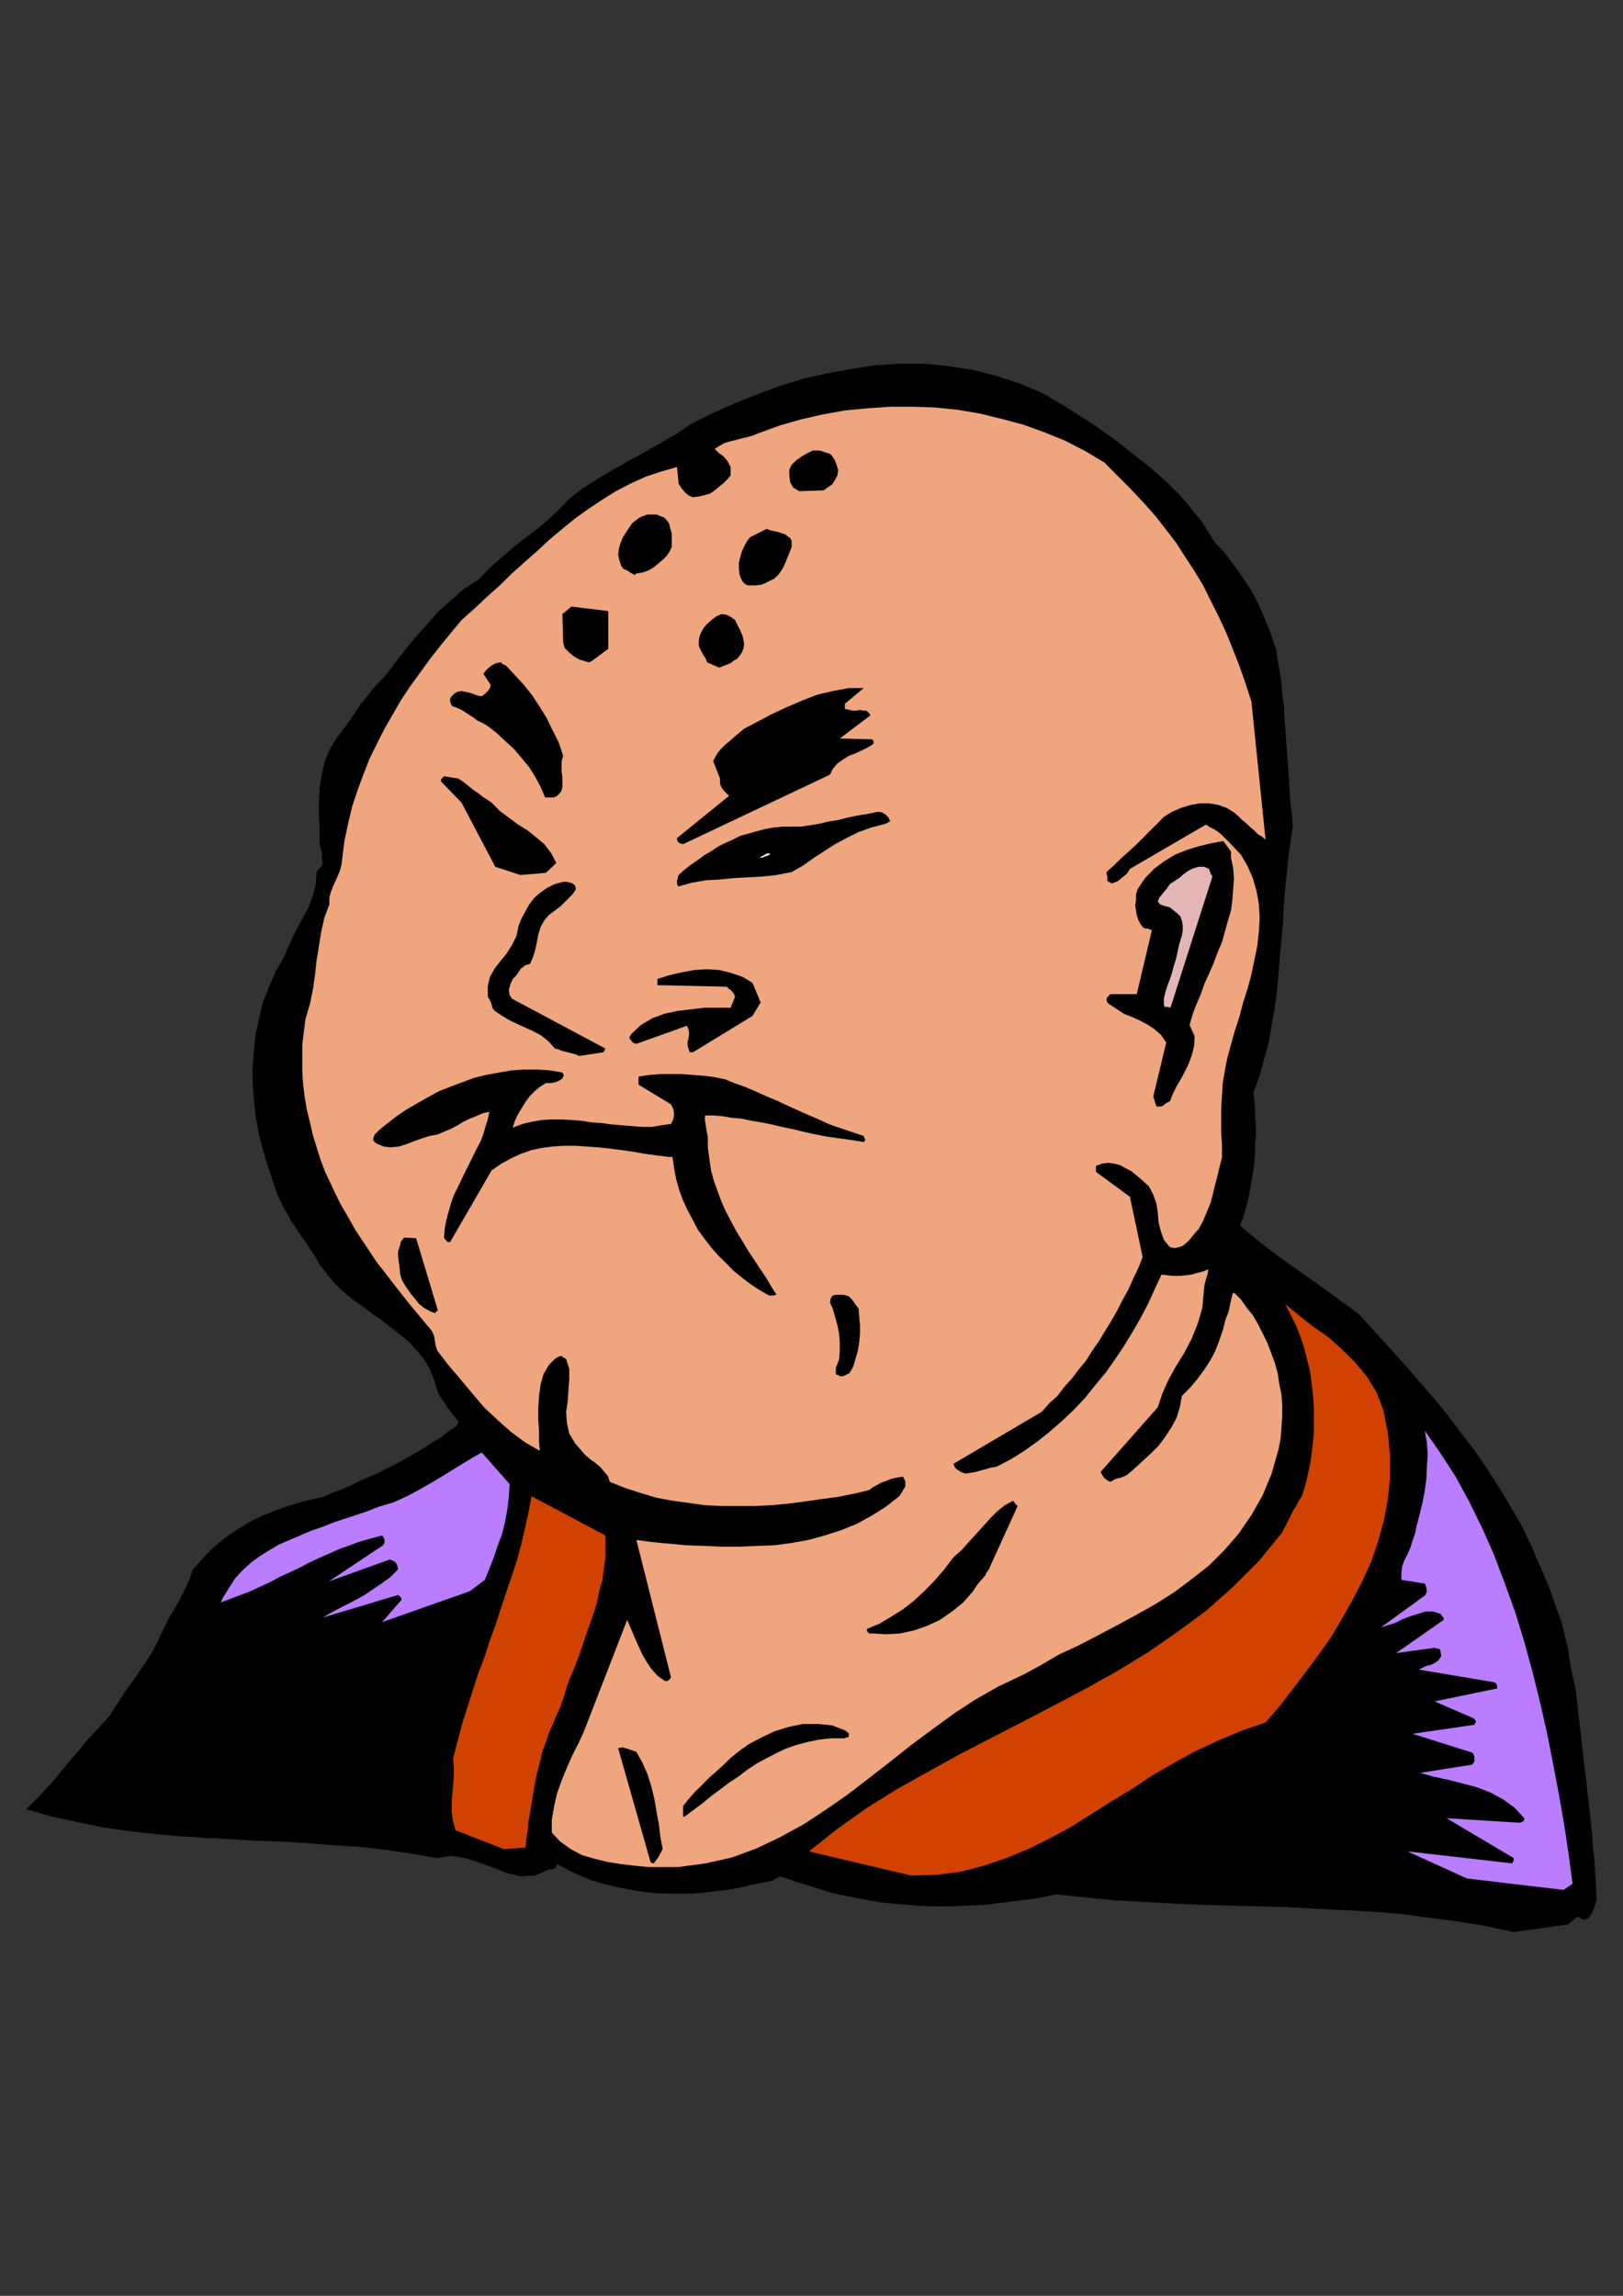 <?xml version="1.0" encoding="utf-8"?>
<!-- Created by UniConvertor 2.0rc4 (https://sk1project.net/) -->
<svg xmlns="http://www.w3.org/2000/svg" height="841.89pt" viewBox="0 0 595.276 841.89" width="595.276pt" version="1.1" xmlns:xlink="http://www.w3.org/1999/xlink" id="113ee440-f612-11ea-adc0-dcc15c148e23">

<rect x="0" y="0" width="595.276" height="841.89" fill="#333333" stroke="none"/>

<g>
	<g>
		<path style="fill:#000000;" d="M 555.182,708.513 L 575.126,705.705 578.438,702.969 578.942,702.969 579.518,703.257 580.094,703.545 580.598,704.049 582.542,703.545 583.91,701.601 584.774,699.369 585.638,696.633 585.35,691.593 585.062,686.625 584.774,681.945 584.198,676.977 583.91,672.009 583.406,667.257 582.83,662.289 582.254,657.609 581.75,652.641 581.174,647.961 580.598,643.209 580.094,638.241 579.518,633.561 578.942,628.881 578.438,623.913 577.862,619.161 576.998,615.561 576.206,611.745 575.63,608.145 575.126,604.545 574.262,601.233 573.47,597.633 572.606,594.321 571.238,590.937 568.43,582.657 565.118,574.953 561.806,567.177 558.206,559.689 554.102,552.561 549.926,545.649 545.534,538.737 540.782,531.825 535.814,525.417 530.846,518.793 525.878,512.745 520.334,506.337 515.078,500.289 509.534,494.169 504.062,488.121 498.518,482.001 492.974,477.897 487.142,473.721 481.886,469.833 476.342,466.017 470.87,462.129 465.614,458.241 460.07,453.849 454.814,449.385 455.894,446.649 456.758,443.841 457.55,440.817 458.126,438.081 458.702,434.985 459.206,431.961 459.782,428.937 460.07,425.625 460.358,422.601 460.358,419.577 460.646,416.265 460.646,413.241 460.358,409.929 460.358,406.905 460.07,403.593 459.782,400.497 462.014,394.449 463.67,388.329 465.326,382.281 466.406,375.873 467.558,369.537 468.35,363.489 468.926,357.081 469.43,350.745 470.006,344.625 470.582,338.289 470.87,332.241 471.374,326.121 471.95,320.361 472.526,314.529 473.318,308.697 474.182,303.153 473.894,299.049 473.318,294.873 473.03,290.769 472.814,286.881 472.526,282.705 472.238,278.817 471.95,274.713 471.662,270.537 471.374,266.649 471.086,262.545 470.87,258.657 470.294,254.481 470.006,250.665 469.43,246.489 468.638,242.313 468.062,238.209 466.118,232.377 463.958,227.121 461.726,221.865 458.99,216.609 455.894,211.929 452.582,207.249 449.27,202.785 445.382,198.681 443.222,195.081 440.702,191.193 437.966,187.881 435.158,184.281 431.846,180.681 428.534,177.369 424.934,174.057 421.334,171.033 417.446,167.937 413.63,164.913 409.742,161.889 405.854,159.081 401.966,156.345 398.15,153.825 394.262,151.377 390.374,148.857 382.382,144.177 373.814,140.577 365.462,137.841 356.606,135.609 347.822,134.241 338.966,133.377 329.822,133.377 320.966,133.953 312.11,135.321 302.966,136.977 294.47,138.921 285.614,141.657 277.334,144.753 269.054,148.065 261.062,151.665 253.286,155.553 250.55,157.425 247.742,159.369 244.718,161.025 241.982,162.681 238.886,164.337 236.15,165.993 233.126,167.649 230.318,169.089 227.582,170.745 224.558,172.401 221.75,174.057 219.014,175.713 216.494,177.369 213.758,179.025 211.238,180.969 208.79,182.913 204.902,187.017 200.726,190.905 196.334,194.505 191.87,197.817 187.478,201.417 183.302,205.017 179.198,208.617 175.598,212.505 170.342,215.817 165.662,219.921 160.91,224.097 156.806,228.777 152.342,233.745 148.454,238.497 144.638,243.465 141.038,248.145 138.806,250.377 136.574,252.825 134.414,255.633 132.182,258.369 130.238,261.393 128.006,264.489 126.062,267.225 123.902,270.033 121.094,274.425 119.15,279.105 118.07,283.857 117.206,288.825 116.99,294.081 116.99,299.337 117.206,304.305 117.206,309.561 117.782,311.505 118.07,313.161 118.07,314.817 118.358,316.473 118.07,317.265 117.782,317.841 116.99,318.633 116.126,319.785 115.838,324.177 114.758,328.353 113.39,332.241 111.446,335.841 109.502,339.441 107.558,343.257 105.902,346.857 104.246,350.745 101.222,356.001 98.702,361.833 96.47,367.305 95.102,373.137 93.734,379.257 93.158,385.017 92.654,391.137 92.654,397.185 93.158,403.305 93.734,409.353 94.814,415.185 96.254,420.945 97.91,426.705 99.854,432.537 101.726,438.081 104.246,443.337 105.614,445.497 106.766,447.729 108.134,449.673 109.502,451.905 110.87,453.849 112.238,455.721 113.678,457.953 115.046,459.897 117.494,464.073 120.302,467.673 123.038,470.985 126.35,474.009 129.662,476.745 133.262,479.265 136.862,482.001 140.174,484.233 143.486,486.969 146.798,489.489 150.182,492.225 152.918,495.321 155.438,498.345 157.598,501.945 159.254,506.049 160.622,510.513 161.486,512.169 162.35,513.537 163.43,514.905 164.222,516.345 165.374,517.713 166.166,518.793 167.318,520.161 168.11,521.313 168.11,521.817 167.822,522.105 167.534,522.681 167.03,523.257 164.222,525.129 161.774,527.073 158.966,528.729 155.942,530.673 153.206,532.329 150.398,533.985 147.374,535.641 144.35,537.297 141.326,538.737 138.23,540.393 134.918,541.761 131.894,543.129 128.582,544.785 125.27,546.153 121.67,547.521 118.358,548.961 114.758,549.753 111.158,550.617 107.558,551.697 104.246,552.777 100.934,553.929 97.622,555.297 94.31,556.665 91.214,558.321 88.478,559.977 85.454,561.921 82.646,563.865 80.198,565.809 77.678,568.041 75.23,570.489 72.998,573.009 70.766,575.457 69.398,579.345 67.742,582.945 66.086,586.257 64.43,589.281 62.486,592.377 60.83,595.689 59.174,599.001 57.518,602.601 55.574,606.201 53.342,609.801 51.182,612.825 48.95,616.137 46.718,619.161 44.486,622.473 42.326,625.785 40.094,629.385 35.918,633.849 32.102,637.953 28.502,642.417 24.902,646.521 21.302,650.985 17.702,655.089 13.814,659.265 9.638,663.441 19.07,666.177 28.214,668.121 37.574,670.065 47.006,671.433 56.438,672.513 65.798,673.377 75.23,673.953 84.59,674.457 94.022,675.033 103.382,675.321 112.814,675.897 122.246,676.689 131.894,677.265 141.326,678.345 150.686,679.713 160.118,681.369 165.374,680.577 170.63,681.369 175.886,683.025 181.142,684.969 186.11,686.913 191.078,688.065 196.334,687.777 201.302,685.545 202.382,685.545 203.246,685.257 203.822,684.681 204.326,683.601 208.502,685.833 212.678,687.777 216.782,689.433 221.246,690.801 225.638,691.881 230.03,692.745 234.494,693.537 239.174,694.113 243.638,694.401 248.318,694.401 252.998,694.401 257.75,694.113 262.142,693.537 266.822,693.033 271.574,692.169 275.966,691.089 277.622,690.801 278.99,690.513 280.358,690.225 281.798,689.937 283.166,689.721 284.246,689.145 285.11,688.569 286.19,688.065 292.526,690.225 298.862,692.169 304.91,694.113 311.318,695.481 317.366,696.633 323.702,697.713 330.11,698.289 336.158,698.793 342.566,699.081 348.902,699.081 354.95,698.793 361.358,698.505 367.982,697.713 374.318,696.849 380.726,696.057 387.35,694.689 397.862,695.769 408.662,696.849 419.102,697.425 429.614,698.001 440.414,698.505 450.926,698.793 461.438,699.081 471.95,699.369 482.462,699.945 492.974,700.449 503.486,701.025 513.998,701.889 524.222,703.257 534.734,704.625 544.958,706.281 555.182,708.513 Z" />
		<path style="fill:#ba7dff;" d="M 573.47,693.033 L 576.782,690.801 575.342,680.001 573.686,668.985 571.742,657.897 569.582,646.521 567.35,635.217 564.83,624.129 562.094,613.113 559.07,602.025 555.758,591.225 551.87,580.497 547.982,570.201 543.59,560.265 538.838,550.617 533.87,541.473 528.326,532.905 522.566,524.625 523.358,529.017 523.646,533.481 523.358,537.873 523.142,542.337 522.566,546.729 521.702,551.121 520.622,555.585 519.542,559.689 518.966,562.497 518.102,564.945 517.31,567.465 516.23,569.985 515.078,572.145 514.286,574.377 513.998,576.897 513.998,579.345 522.566,580.713 522.854,581.289 523.142,582.153 523.358,583.521 522.854,584.889 506.51,596.769 509.03,595.977 511.766,595.113 514.502,593.745 517.31,592.665 520.046,591.801 522.854,590.937 525.59,590.937 528.326,591.801 528.614,592.089 528.902,592.665 529.478,593.169 529.478,594.033 512.054,606.201 526.166,604.257 526.958,604.545 527.534,604.545 528.11,604.833 528.326,605.337 528.614,607.281 527.534,608.937 525.878,610.017 524.51,610.593 523.142,610.881 521.99,611.457 521.414,611.745 520.334,612.249 548.27,616.929 548.558,617.217 548.846,617.505 549.134,618.369 549.134,619.161 526.166,623.913 540.782,630.249 541.07,630.825 541.358,631.329 541.07,631.905 540.782,632.481 518.102,635.793 539.99,642.705 540.278,642.993 540.494,643.497 540.782,644.073 540.782,644.865 540.782,645.441 540.782,646.017 540.494,646.305 539.99,647.097 520.91,650.121 525.878,651.561 531.134,652.641 536.39,654.009 541.646,655.377 546.614,657.321 551.294,659.841 555.47,662.865 559.07,666.753 559.07,667.257 558.782,667.833 558.206,668.121 557.414,668.409 530.558,666.753 555.182,681.369 555.182,681.945 555.182,682.233 554.894,682.809 554.606,683.313 516.23,678.921 538.046,688.857 573.47,693.033 Z" />
		<path style="fill:#d14200;" d="M 334.214,687.777 L 343.646,687.489 352.502,686.337 360.782,684.177 369.062,681.369 377.126,678.057 384.83,674.241 392.606,670.065 400.022,665.385 407.51,660.633 415.286,655.953 422.702,650.985 430.478,646.521 438.47,642.129 446.822,638.241 455.39,634.641 464.174,631.617 469.214,625.785 473.894,619.737 478.574,613.617 483.254,607.281 488.006,600.657 492.11,593.745 495.998,586.833 499.598,579.921 502.91,572.721 505.43,565.233 507.59,557.529 509.03,549.753 509.822,542.049 509.822,533.697 509.03,525.417 507.374,517.137 504.854,510.513 501.254,504.681 496.862,499.425 492.11,494.745 487.142,490.281 481.598,486.465 476.342,482.289 471.374,478.185 473.318,482.001 475.262,485.889 476.918,490.065 478.286,494.169 479.438,498.633 480.518,503.025 481.094,507.489 481.598,511.881 481.886,516.561 481.886,521.313 481.886,525.705 481.382,530.385 480.806,535.137 479.942,539.529 478.862,544.209 477.494,548.673 476.342,550.329 475.55,551.985 474.47,553.641 473.606,555.297 472.814,556.953 471.95,558.609 471.086,560.265 470.294,561.921 461.726,572.433 452.294,581.865 442.358,590.721 431.846,598.425 421.046,605.913 409.742,612.825 398.366,619.161 386.774,625.281 375.182,631.329 363.302,637.449 351.638,643.497 340.046,649.905 328.742,656.241 317.654,663.153 306.854,670.857 296.702,678.921 334.214,687.777 Z" />
		<path style="fill:#efa57d;" d="M 237.806,684.681 L 248.606,684.681 258.83,683.313 268.478,681.153 277.622,677.769 286.19,673.665 294.758,668.985 302.75,663.729 310.742,658.185 318.734,652.065 326.51,646.017 334.214,639.897 341.99,634.137 349.982,628.305 358.046,623.049 366.326,618.369 375.182,614.193 381.806,610.593 388.43,606.705 395.63,603.393 402.542,599.793 409.742,595.977 416.942,592.089 423.854,588.201 430.766,583.809 437.102,579.057 443.438,574.089 448.982,568.545 454.238,562.497 458.99,555.585 463.094,548.385 466.406,540.393 468.926,531.537 469.718,527.361 470.006,523.473 470.294,519.369 470.294,515.193 470.006,511.305 469.214,507.489 468.638,503.601 467.558,499.713 466.118,495.825 464.75,492.225 463.094,488.913 461.438,485.601 459.494,482.289 457.262,479.553 455.102,476.457 452.582,474.009 452.006,474.585 451.79,475.665 451.502,476.745 451.214,478.185 450.926,479.553 450.638,480.921 450.134,482.289 449.558,483.657 448.478,487.833 447.038,492.009 445.67,495.537 443.726,499.137 441.566,502.449 439.046,505.833 436.526,508.857 433.502,511.881 432.71,516.057 431.558,519.873 429.614,523.473 427.454,526.785 424.934,530.169 421.91,533.193 418.598,536.217 415.286,539.241 413.342,540.897 411.398,541.761 409.166,542.337 407.222,543.417 406.142,542.841 405.062,542.049 404.486,541.185 403.622,539.817 424.646,516.057 426.302,511.089 428.534,506.049 431.27,501.081 434.366,496.113 437.102,490.857 439.334,485.313 440.99,479.553 441.566,473.145 441.782,471.201 442.358,469.041 442.934,467.097 443.222,465.441 441.278,466.233 439.046,466.809 437.102,467.385 434.87,467.673 432.71,467.889 430.478,467.889 428.246,467.673 426.014,467.385 423.566,472.641 421.046,478.185 418.31,483.369 415.286,488.625 412.19,493.665 408.878,498.633 405.566,503.313 401.678,507.993 397.862,512.745 393.974,516.849 389.582,521.025 385.118,524.913 380.726,528.441 375.686,532.041 370.718,535.137 365.462,537.873 363.518,538.161 361.646,538.737 359.702,539.241 357.758,539.817 355.814,540.105 354.158,540.393 352.502,539.817 351.134,538.953 350.846,538.737 350.27,538.161 349.982,537.585 349.694,536.793 382.094,517.713 384.83,514.617 387.854,511.881 390.374,508.569 393.11,505.545 395.63,502.233 398.366,498.921 400.598,495.321 403.118,491.721 405.278,488.121 407.51,484.521 409.742,480.633 411.686,476.745 413.846,472.929 415.574,469.041 417.446,465.153 419.102,460.977 414.422,438.873 401.966,429.729 401.966,429.513 401.966,428.937 401.966,428.361 401.966,427.569 404.198,426.705 406.43,426.417 408.662,426.705 410.822,427.281 412.766,428.361 414.998,429.513 416.654,430.881 418.31,432.249 421.334,434.985 422.99,438.081 424.142,441.393 424.646,444.705 424.934,448.305 425.798,451.617 426.878,454.641 429.11,457.377 430.766,457.665 432.422,457.377 433.79,456.873 435.158,455.721 436.31,454.641 437.39,453.273 438.47,451.905 439.622,450.753 441.278,447.729 442.646,444.417 444.014,441.105 444.878,437.793 445.67,434.481 446.534,431.169 447.326,427.857 448.19,424.473 448.19,419.865 447.902,415.473 447.902,410.721 447.902,406.329 448.19,401.649 448.478,397.185 449.27,392.505 450.134,388.041 451.502,383.073 452.87,378.105 454.526,373.137 455.894,367.881 457.55,362.625 458.99,357.369 460.07,352.113 461.15,346.857 461.726,341.601 462.014,336.633 461.726,331.665 460.862,326.697 459.494,322.017 457.55,317.553 455.102,313.377 451.502,309.561 450.134,308.193 448.982,307.041 447.902,305.961 446.822,305.097 445.67,304.305 444.59,303.729 443.438,303.153 442.358,302.361 414.422,318.633 413.342,320.361 411.686,321.729 410.03,323.097 408.086,323.889 407.51,323.889 407.222,323.673 406.718,323.385 406.142,323.097 406.142,322.233 406.142,321.441 405.854,320.577 405.854,319.785 408.662,317.265 411.11,314.817 413.63,312.585 416.366,310.065 418.886,307.617 421.334,305.097 424.142,302.361 426.878,299.553 429.902,297.681 433.214,296.241 436.814,295.161 440.126,294.585 443.438,294.585 446.822,295.161 449.846,296.241 452.582,297.897 454.238,299.337 455.606,300.705 457.262,302.073 458.702,303.441 460.07,304.593 461.438,305.961 462.806,306.753 464.174,307.905 458.99,257.289 456.758,250.377 454.526,244.041 452.006,237.633 449.558,231.585 446.822,225.753 444.014,220.209 441.278,214.665 437.966,209.193 434.654,204.153 431.27,198.897 427.454,193.929 423.566,188.961 419.39,184.281 414.71,179.313 410.03,174.633 405.062,169.593 398.15,165.489 390.662,161.601 383.174,158.577 375.47,155.769 367.406,153.609 359.414,151.665 351.422,150.297 343.07,149.433 334.79,149.145 326.51,149.145 318.23,149.721 309.878,150.513 301.886,151.953 293.678,153.825 285.902,156.057 278.198,158.865 276.254,159.657 274.31,160.233 272.078,160.737 269.918,161.313 267.686,161.889 265.742,162.465 263.798,163.545 262.142,164.625 263.51,165.993 265.454,167.433 266.822,169.089 267.974,171.249 267.974,171.825 267.974,172.689 267.974,173.481 267.974,174.345 266.822,175.713 265.454,177.081 263.798,178.449 262.142,179.817 260.486,180.969 258.542,181.545 256.31,182.049 254.15,182.337 252.71,181.761 251.342,180.681 249.974,179.025 248.894,177.369 248.318,171.249 242.486,172.905 236.726,174.849 231.182,177.369 225.926,180.105 220.958,183.201 215.99,186.513 210.95,190.113 206.27,193.929 201.59,197.817 197.126,201.993 192.446,206.097 187.766,210.273 183.302,214.665 178.622,218.841 173.942,223.233 169.262,227.409 165.374,232.089 161.486,236.841 157.598,241.809 153.998,246.777 150.398,251.745 147.086,256.713 144.062,261.969 141.038,267.225 138.23,272.769 135.494,278.313 133.262,284.073 131.102,289.905 129.158,295.737 127.718,301.785 126.35,308.193 125.558,314.529 125.27,316.977 124.694,319.209 123.902,321.153 123.038,323.097 122.246,324.753 121.382,326.985 120.806,329.145 120.806,331.665 118.934,336.633 117.782,341.889 116.99,346.857 116.126,352.113 115.55,357.369 114.758,362.913 113.678,368.169 112.022,373.713 111.446,378.393 110.87,383.073 110.87,388.041 110.87,392.793 111.158,397.473 111.734,402.153 112.526,406.905 113.678,411.585 114.758,416.265 116.126,420.729 117.494,425.049 119.15,429.513 121.094,433.617 123.038,437.793 124.982,441.681 127.214,445.497 130.526,451.329 134.414,457.161 138.014,462.633 142.118,467.889 146.006,472.929 150.182,478.185 154.286,483.153 158.462,488.121 159.254,490.065 159.542,492.009 159.83,493.665 160.406,495.321 164.222,500.289 168.686,505.545 173.078,510.801 177.542,516.057 182.51,520.737 187.478,525.129 192.734,529.017 197.99,532.041 197.702,528.441 197.702,524.625 197.414,520.449 197.414,516.345 197.702,511.881 198.278,507.705 199.358,503.889 201.302,500.577 202.67,499.137 203.534,498.345 204.326,497.769 205.478,497.265 205.982,497.265 206.558,497.769 207.134,498.057 207.638,498.345 208.79,501.945 208.79,505.833 208.502,509.649 208.214,513.825 207.638,517.713 207.926,521.817 208.79,525.705 210.95,529.305 212.894,531.537 214.55,533.481 216.494,535.137 218.438,536.505 220.094,537.873 221.462,539.529 222.902,541.185 223.694,543.417 229.238,545.649 235.07,547.521 240.83,549.249 246.662,550.329 252.494,551.121 258.542,551.985 264.662,552.273 270.71,552.273 276.83,552.273 282.878,551.985 288.998,551.409 295.046,550.617 301.094,549.753 307.142,548.961 312.974,547.809 318.734,546.441 320.174,545.361 321.83,544.497 323.198,543.705 324.854,543.129 326.222,542.553 327.878,542.049 329.534,541.761 331.19,541.473 332.054,543.129 332.054,545.073 330.902,547.017 329.822,548.673 324.854,552.561 319.598,555.873 314.054,558.897 308.51,561.129 302.462,563.073 296.414,564.729 290.366,565.809 283.958,566.673 277.622,566.889 271.286,567.177 264.662,567.177 258.254,566.889 251.918,566.673 245.582,566.097 239.462,565.521 233.414,564.729 246.086,615.057 245.798,615.561 245.294,616.137 244.718,616.425 243.854,616.425 241.118,614.481 238.886,611.961 237.23,609.513 235.574,606.705 234.206,603.681 232.838,600.657 231.47,597.345 230.03,594.033 214.046,635.217 212.102,639.393 209.87,643.785 207.926,648.177 205.982,652.929 204.326,657.609 203.246,662.289 202.382,667.257 202.382,672.009 205.478,675.321 209.294,678.057 213.47,680.289 218.15,681.657 222.902,682.809 227.87,683.601 232.838,684.177 237.806,684.681 Z" />
		<path style="fill:#000000;" d="M 239.75,683.313 L 240.542,682.233 241.406,681.153 242.198,679.713 243.062,678.057 242.198,673.665 241.694,669.201 240.83,664.521 240.038,659.841 238.886,655.089 237.518,650.697 235.574,646.305 233.414,642.417 231.758,641.841 230.03,641.265 228.374,640.761 226.718,641.049 238.67,683.025 238.886,683.025 239.174,683.025 239.462,683.313 239.75,683.313 Z" />
		<path style="fill:#d14200;" d="M 184.742,678.057 L 192.734,677.553 193.022,674.457 193.598,671.145 193.814,667.833 194.39,664.809 194.966,661.497 195.47,658.185 196.046,654.873 196.622,651.777 197.414,648.465 198.278,645.153 199.07,641.841 200.222,638.817 201.302,635.505 202.67,632.481 204.038,629.097 205.478,626.073 206.846,622.185 207.926,618.369 209.294,614.769 210.95,610.881 212.39,606.993 213.758,603.105 215.126,599.001 216.494,595.113 217.862,591.225 219.014,587.409 219.806,583.233 220.958,579.345 221.462,575.241 222.038,571.065 222.038,567.177 222.038,563.073 194.966,548.673 193.814,554.721 192.446,560.841 191.078,566.673 189.422,572.721 187.478,578.553 185.534,584.313 183.59,590.145 181.646,596.193 179.486,602.025 177.542,608.145 175.31,613.905 173.366,620.025 171.422,626.073 169.478,632.193 167.822,638.529 166.166,644.865 166.454,648.177 166.454,651.561 166.166,654.873 165.878,657.897 165.662,661.209 165.662,664.521 166.166,667.833 167.03,671.145 184.742,678.057 Z" />
		<path style="fill:#000000;" d="M 251.054,666.177 L 254.366,663.729 257.75,661.209 260.774,658.689 264.086,656.241 267.398,653.721 270.71,651.561 274.022,649.041 277.334,646.809 280.934,644.865 284.534,642.993 288.134,641.265 292.022,639.897 296.126,638.817 300.23,637.953 304.622,637.449 309.374,637.449 309.878,637.449 310.166,637.161 310.742,637.161 311.318,636.873 311.318,636.009 311.318,635.505 310.742,635.217 310.166,634.641 305.198,632.697 299.942,632.193 294.47,632.193 289.214,633.273 283.958,634.929 279.278,637.161 274.598,639.609 270.71,642.417 267.974,644.649 265.454,647.097 262.718,649.617 259.91,652.065 257.174,654.873 254.654,657.321 252.494,659.841 250.55,662.289 250.55,666.177 250.55,666.177 250.838,666.177 251.054,666.177 251.054,666.177 Z" />
		<path style="fill:#000000;" d="M 319.886,599.001 L 325.142,599.289 330.11,599.001 335.366,597.849 340.046,596.193 344.726,594.033 349.19,590.937 353.294,587.625 356.894,583.521 357.758,582.153 358.55,581.001 359.414,579.921 360.494,578.769 361.358,577.689 361.862,576.609 362.726,575.457 363.302,574.089 373.238,552.273 372.95,551.985 372.662,551.697 372.158,551.121 371.582,550.329 368.558,551.985 365.75,554.217 363.302,556.665 360.782,559.473 358.046,562.497 355.526,565.233 352.79,568.329 349.694,571.065 346.382,575.457 342.782,579.633 338.966,583.521 335.078,587.121 331.19,590.145 326.798,592.881 322.622,595.401 317.942,597.345 317.942,597.849 318.23,598.425 318.734,599.001 319.886,599.001 Z" />
		<path style="fill:#ba7dff;" d="M 140.174,594.825 L 172.286,583.521 177.83,579.345 179.486,575.241 181.142,571.065 182.51,566.889 184.166,562.497 185.246,558.033 186.11,553.353 186.614,548.961 186.902,544.209 176.678,532.617 172.286,535.137 167.822,537.873 163.43,540.609 158.75,543.417 153.998,546.153 149.318,548.673 144.35,550.905 138.806,552.561 134.63,554.217 130.526,555.585 126.35,556.953 122.246,558.321 118.07,559.977 113.894,561.417 110.078,563.073 106.19,564.729 102.302,566.385 98.702,568.545 95.102,570.777 92.078,573.009 89.054,575.745 86.246,578.769 84.086,582.153 81.854,585.753 81.566,586.257 81.278,587.121 80.99,587.409 80.99,587.625 84.59,586.257 88.19,584.889 91.79,583.521 95.39,581.865 98.99,580.209 102.59,578.265 106.19,576.609 109.79,574.953 113.39,573.009 116.99,571.353 120.806,569.697 124.406,568.041 128.294,566.673 132.182,565.233 136.07,564.153 140.174,563.073 140.75,563.865 141.038,564.729 141.038,565.809 140.462,566.673 120.59,579.921 142.982,571.857 144.35,572.433 145.142,573.009 145.718,574.089 146.006,575.457 143.27,578.265 139.886,580.713 136.574,582.945 133.262,585.177 129.662,587.121 125.846,589.065 122.246,590.937 118.358,593.169 146.006,584.889 146.294,585.177 146.798,585.465 147.086,585.969 147.374,586.545 140.174,594.825 Z" />
		<path style="fill:#000000;" d="M 308.006,504.681 L 309.086,504.681 309.878,504.393 310.742,503.889 311.534,503.601 312.974,501.081 313.766,498.345 314.63,495.321 315.134,492.225 315.422,488.913 315.422,485.889 315.134,482.865 314.918,479.841 313.766,478.401 312.686,476.745 311.318,475.377 309.374,474.801 308.51,474.801 308.006,474.801 307.43,474.801 306.566,474.801 305.486,475.089 304.91,475.665 304.622,476.457 304.406,477.609 305.486,480.057 306.278,482.865 307.142,485.889 307.718,488.913 308.006,492.225 308.006,495.321 307.718,498.633 306.566,501.657 306.566,502.233 306.566,502.737 306.566,503.601 306.854,504.177 307.142,504.177 307.43,504.177 307.718,504.393 308.006,504.681 Z" />
		<path style="fill:#000000;" d="M 160.622,480.633 L 152.63,454.065 148.238,453.849 147.086,455.217 146.582,457.161 146.006,458.817 146.006,460.977 146.294,462.921 146.582,465.153 146.798,467.385 147.374,469.329 148.454,471.201 149.606,472.929 150.974,474.801 152.342,476.457 153.71,478.185 155.438,479.553 157.31,480.633 159.254,481.497 159.542,481.497 160.118,480.921 160.406,480.633 160.622,480.633 Z" />
		<path style="fill:#000000;" d="M 283.454,475.089 L 283.742,475.089 284.246,474.801 284.534,474.801 284.822,474.801 282.878,471.777 280.934,468.465 278.702,465.153 276.542,461.841 274.31,458.529 272.366,455.217 270.134,451.617 268.19,448.017 266.318,444.417 264.662,440.817 263.222,436.929 261.854,433.041 260.774,429.225 260.198,425.049 259.622,420.945 259.622,416.841 259.118,414.609 258.83,412.377 258.542,410.721 258.542,409.065 261.854,409.065 265.166,409.353 268.478,409.929 272.078,410.217 275.678,411.009 279.278,411.585 283.166,412.377 286.766,413.241 290.654,414.033 294.182,414.897 297.998,415.761 301.886,416.553 305.486,417.129 309.374,417.633 313.19,418.209 316.79,418.785 317.078,418.497 317.366,417.921 317.078,417.417 316.79,416.553 313.478,415.473 310.166,414.321 306.854,413.241 303.83,412.161 300.806,410.721 297.566,409.353 294.47,407.985 291.446,406.617 288.422,405.249 285.398,403.809 282.086,402.441 278.99,401.073 275.966,399.705 272.654,398.337 269.342,397.185 266.03,395.817 261.854,394.953 257.75,394.449 253.862,394.161 249.974,393.873 246.086,393.873 242.198,393.873 238.382,394.161 234.494,394.737 234.206,394.953 234.206,395.817 234.206,396.681 234.206,397.761 246.086,404.961 246.95,406.617 247.238,408.561 246.95,410.505 246.086,412.161 242.486,412.665 239.174,413.241 235.574,413.241 231.758,412.953 228.158,412.665 224.558,412.377 220.958,411.873 217.07,411.585 213.47,411.009 209.87,410.721 205.982,410.505 202.382,410.505 198.782,410.721 195.254,411.297 191.654,412.161 188.054,413.529 188.846,411.009 189.998,408.561 191.366,406.329 192.734,404.097 194.39,401.865 196.046,400.209 197.99,398.553 200.222,397.185 201.878,397.185 203.534,396.897 204.902,396.393 206.27,395.529 206.558,394.737 206.846,394.449 206.846,394.449 206.27,393.297 201.59,392.505 196.91,392.217 192.158,392.217 187.766,392.505 183.086,393.297 178.334,394.161 173.942,395.241 169.478,396.897 165.086,398.553 160.91,400.209 156.806,402.441 152.918,404.673 149.03,406.905 145.43,409.353 141.83,412.161 138.806,414.609 138.014,415.473 137.438,415.977 137.15,416.841 136.862,417.417 136.862,417.921 137.15,418.497 137.438,418.785 138.014,419.289 140.75,420.441 143.27,420.729 146.294,420.441 149.03,419.577 151.838,418.497 154.862,417.417 157.598,416.553 160.622,415.977 163.142,414.897 165.662,413.817 167.822,412.665 170.054,411.297 172.286,410.217 174.518,409.353 176.966,408.273 179.486,407.697 178.91,410.505 178.046,413.241 177.254,415.977 176.174,418.785 174.734,421.449 173.366,424.257 171.998,426.993 170.63,429.729 169.262,432.537 167.822,435.561 166.454,438.297 165.374,441.393 164.51,444.417 163.718,447.441 163.142,450.465 162.854,453.849 163.142,454.353 163.718,454.929 164.222,455.505 165.086,455.505 180.278,429.225 183.878,426.705 187.478,424.761 191.078,423.105 194.966,421.737 198.782,420.945 202.67,420.441 206.846,420.153 210.95,420.153 215.126,420.441 219.302,420.729 223.406,421.161 227.87,421.737 231.974,422.313 236.438,423.105 240.83,423.681 245.294,424.257 245.798,424.257 246.374,424.257 246.662,424.257 246.662,424.257 247.238,428.361 248.03,432.537 249.11,436.425 250.55,440.241 252.206,443.841 254.15,447.441 256.022,451.041 258.254,454.065 260.774,457.377 263.51,460.473 266.318,463.209 269.054,466.017 272.078,468.465 275.39,470.985 278.702,473.145 282.086,475.089 282.59,475.089 283.166,475.089 283.454,475.089 283.454,475.089 Z" />
		<path style="fill:#000000;" d="M 425.798,405.753 L 426.59,405.465 427.166,404.961 427.958,404.385 429.11,403.809 430.19,401.073 431.558,398.337 433.214,395.529 434.654,392.793 436.022,389.985 437.102,386.961 437.966,383.649 438.182,380.049 436.31,375.873 437.39,372.057 438.758,368.457 440.414,364.569 441.782,360.681 443.438,357.081 445.094,353.265 446.534,349.377 448.19,345.489 449.27,341.601 450.35,337.713 451.502,333.897 452.006,330.009 452.294,326.121 452.582,322.233 452.294,318.417 451.502,314.529 451.502,313.665 451.502,312.873 451.502,312.585 451.502,312.297 448.694,308.409 444.014,309.273 439.622,310.353 435.158,311.721 431.054,313.377 426.878,315.897 423.278,318.633 419.966,322.017 417.23,326.121 416.654,328.065 416.654,330.297 416.366,331.953 416.654,333.897 416.942,335.553 417.446,337.209 418.31,338.865 419.39,340.233 420.254,340.521 421.046,340.521 421.622,340.809 422.486,341.097 416.942,364.569 407.222,364.569 406.934,364.857 406.718,365.145 406.142,365.649 405.854,366.225 405.854,366.801 406.142,367.593 406.718,368.169 407.222,368.457 409.742,370.113 412.19,371.769 414.998,372.849 418.022,374.217 420.758,375.657 423.278,377.313 425.798,379.473 427.742,382.281 422.99,402.153 424.142,405.753 424.358,405.753 424.934,405.753 425.222,405.753 425.798,405.753 Z" />
		<path style="fill:#000000;" d="M 212.39,387.249 L 221.246,385.881 221.462,385.593 221.75,385.305 221.75,385.017 222.038,384.513 187.766,366.225 186.902,364.857 186.614,362.913 187.19,360.969 188.054,359.025 189.134,357.945 189.998,356.793 190.502,356.001 191.078,355.137 191.87,354.633 192.446,354.057 193.31,353.769 194.39,353.481 195.47,351.033 196.334,348.225 196.91,345.489 197.414,342.753 198.278,339.945 199.646,337.497 201.302,335.553 203.534,333.897 205.694,332.241 207.926,330.009 209.87,328.065 211.238,326.121 210.95,324.753 209.87,323.889 207.926,323.385 206.558,323.385 203.534,324.177 200.726,325.545 198.278,327.273 196.046,329.145 194.102,331.665 192.734,334.185 191.366,336.633 190.214,339.441 189.422,343.257 187.766,346.569 185.822,349.665 183.59,352.401 181.43,355.137 179.702,358.233 178.91,361.545 178.91,365.433 179.702,366.801 180.278,368.169 180.566,369.537 181.43,370.689 183.878,372.345 186.614,374.001 189.422,375.369 192.446,376.737 195.47,378.105 198.566,379.761 201.302,381.993 203.534,384.513 204.614,384.729 205.982,385.305 207.134,385.593 208.214,385.881 209.294,386.169 210.158,386.385 211.238,386.673 212.39,387.249 Z" />
		<path style="fill:#000000;" d="M 254.15,385.881 L 275.966,372.561 278.99,367.593 275.966,360.393 272.366,358.233 268.19,356.793 263.798,355.713 259.406,355.425 254.654,355.713 249.974,356.577 245.294,357.657 241.118,359.025 241.118,359.601 241.118,360.177 241.118,360.681 241.118,361.257 266.534,361.833 267.398,362.625 268.19,363.201 269.054,364.281 269.63,365.433 267.974,369.537 263.51,369.537 258.542,369.537 253.574,370.113 248.606,370.689 243.638,371.769 239.174,373.425 235.07,375.873 231.47,379.257 231.47,379.473 231.182,379.761 230.894,380.337 230.894,380.913 231.47,381.417 231.758,381.993 232.55,382.569 233.414,382.785 251.918,376.161 252.494,377.313 252.71,378.393 252.71,379.473 252.494,380.913 252.206,381.993 252.206,383.361 252.494,384.513 252.998,385.881 253.286,385.881 253.574,385.881 253.862,385.881 254.15,385.881 Z" />
		<path style="fill:#e3b5b5;" d="M 429.11,369.537 L 429.11,369.537 429.398,369.249 429.398,369.249 429.398,369.249 444.59,321.729 444.59,321.153 444.014,320.361 443.726,319.497 443.438,318.633 441.566,317.841 439.622,317.841 437.678,318.417 436.022,319.209 434.078,320.577 432.422,322.017 430.766,323.097 429.11,324.177 427.958,325.833 426.59,327.489 425.222,329.145 424.646,330.585 425.51,331.665 427.166,332.241 429.11,332.745 430.478,333.897 431.846,334.977 432.926,336.057 433.502,337.713 433.79,339.441 433.79,341.313 433.502,342.969 432.926,344.913 432.422,346.569 431.846,349.377 431.27,351.825 430.478,354.345 429.902,356.577 429.11,359.025 428.246,361.257 427.454,363.705 426.878,366.225 426.878,366.801 426.878,367.593 426.878,368.457 427.166,369.249 427.742,369.249 427.958,369.249 428.534,369.249 429.11,369.537 Z" />
		<path style="fill:#000000;" d="M 248.894,325.041 L 253.862,323.673 258.83,322.809 264.086,322.521 269.054,322.017 274.31,321.729 279.566,321.441 284.822,320.865 290.366,319.785 294.758,317.265 298.574,314.529 302.462,312.009 306.278,309.561 310.454,307.329 314.918,305.097 319.598,303.441 324.854,302.073 325.358,301.785 325.934,301.497 326.222,301.281 326.51,301.281 325.934,299.841 324.854,298.761 323.486,297.897 322.046,297.681 318.23,298.473 314.63,299.049 310.742,299.841 307.43,300.705 303.83,301.281 300.518,302.073 296.99,302.649 293.678,303.153 290.366,303.153 287.054,303.153 283.742,303.441 280.646,304.017 277.622,304.809 274.598,305.673 271.574,306.465 268.766,307.905 266.318,308.985 263.51,310.353 261.062,312.009 258.254,313.665 256.022,315.321 253.574,316.977 251.054,318.921 248.894,320.865 248.606,321.729 248.606,322.233 248.318,322.809 248.318,323.097 248.318,323.385 248.318,324.177 248.606,324.753 248.894,325.041 Z" />
		<path style="fill:#000000;" d="M 190.79,320.865 L 200.222,320.073 204.038,316.473 202.166,312.873 199.646,309.561 196.622,307.041 193.598,304.593 189.998,302.361 186.614,299.841 183.302,297.393 180.278,294.297 178.622,293.217 176.966,292.137 175.598,290.985 173.942,289.905 172.574,288.825 171.134,287.673 169.766,286.593 168.11,285.513 162.854,284.649 162.566,284.937 162.35,285.225 161.774,285.729 161.774,286.593 169.262,294.297 181.646,317.841 190.79,320.865 Z" />
		<path style="fill:#ffffff;" d="M 279.566,314.529 L 280.142,314.241 280.934,313.953 281.798,313.665 282.59,313.161 281.51,312.873 280.646,313.377 279.566,313.953 278.486,314.529 278.702,314.529 278.99,314.529 279.278,314.529 279.566,314.529 Z" />
		<path style="fill:#000000;" d="M 250.55,309.561 L 304.406,284.073 305.486,281.913 307.142,279.969 309.086,278.601 311.318,277.161 313.478,276.369 315.998,275.217 318.23,274.137 320.39,272.769 320.39,272.481 320.39,271.905 320.174,271.401 319.886,271.113 308.006,270.825 319.31,262.257 318.446,261.177 317.654,260.601 316.574,260.601 315.422,260.313 314.054,260.601 312.686,260.601 311.534,260.313 310.166,260.025 309.878,260.025 309.878,259.521 309.878,258.945 309.878,258.081 316.79,252.321 311.318,252.321 305.486,253.401 299.654,254.769 293.966,257.001 288.134,259.521 282.878,261.969 277.622,264.777 272.942,267.225 271.286,268.593 269.342,270.249 267.686,271.689 266.03,273.057 264.662,274.425 263.222,276.081 262.43,277.449 261.566,279.105 264.086,285.513 264.086,285.729 264.086,286.305 264.086,286.881 264.086,287.385 264.662,288.825 265.454,289.905 266.534,290.985 267.398,291.849 248.318,307.329 248.318,307.905 248.606,308.697 249.398,309.273 250.55,309.561 Z" />
		<path style="fill:#000000;" d="M 201.302,292.425 L 202.166,292.425 202.958,292.425 203.822,292.137 204.326,291.849 205.694,290.481 206.27,288.825 206.27,286.881 206.27,284.937 205.982,282.993 205.982,281.049 205.982,279.105 206.558,277.161 204.902,272.193 202.67,267.801 200.51,263.337 197.99,259.233 195.254,255.057 192.158,251.169 188.846,247.569 185.534,244.041 184.958,243.753 184.166,243.465 183.878,242.889 183.59,242.889 181.934,243.177 180.278,244.041 178.622,245.409 177.254,247.065 179.99,251.169 179.702,252.321 178.91,253.401 177.83,254.481 176.678,255.345 175.022,255.057 173.654,254.481 171.998,253.977 170.63,253.689 169.262,253.401 167.822,253.689 166.742,254.265 165.662,255.345 165.086,256.137 165.086,257.001 165.374,258.081 165.878,258.945 167.534,259.521 169.262,260.313 170.63,261.177 172.286,262.257 173.654,263.121 175.022,264.201 176.678,264.993 178.334,265.857 181.934,268.593 185.246,271.689 188.558,274.713 191.366,278.025 194.102,281.337 196.334,284.937 198.278,288.537 199.934,292.425 200.222,292.425 200.51,292.425 200.726,292.425 201.302,292.425 Z" />
		<path style="fill:#000000;" d="M 263.798,244.833 L 265.166,244.257 266.534,243.753 267.974,243.177 269.054,242.313 270.422,241.521 271.286,240.441 272.078,239.289 272.654,237.921 272.942,236.265 272.654,234.609 272.366,233.241 271.79,231.873 271.286,230.721 270.71,229.641 270.134,228.489 269.63,227.409 268.19,226.329 266.534,225.465 264.662,225.177 262.718,226.041 261.278,227.121 259.91,228.273 258.83,229.353 257.966,230.433 257.174,231.873 256.598,233.241 256.31,234.897 256.31,236.841 257.174,238.785 257.966,240.153 258.83,241.521 259.406,242.889 263.798,244.833 Z" />
		<path style="fill:#000000;" d="M 216.782,242.601 L 223.118,237.921 223.118,224.097 209.582,222.441 206.27,225.177 206.558,235.689 207.134,237.633 208.79,239.289 210.446,240.657 212.39,241.809 215.99,242.889 215.99,242.889 216.494,242.601 216.782,242.601 216.782,242.601 Z" />
		<path style="fill:#000000;" d="M 275.102,214.665 L 277.046,214.665 278.99,214.449 280.646,213.873 282.302,213.009 283.958,212.217 285.398,210.849 286.478,209.409 287.558,207.537 290.366,200.625 290.366,200.049 290.366,199.473 290.366,198.681 290.366,198.393 289.79,197.241 288.998,196.737 287.846,195.873 286.766,195.585 285.398,195.081 283.958,194.793 282.59,194.505 281.222,193.929 275.102,197.025 274.022,198.393 272.942,200.337 272.078,202.281 271.574,204.153 270.998,206.385 270.998,208.617 271.286,210.849 272.078,212.793 272.654,213.585 273.23,214.161 273.734,214.449 274.31,214.665 274.31,214.665 274.886,214.665 275.102,214.665 275.102,214.665 Z" />
		<path style="fill:#000000;" d="M 233.414,210.273 L 235.574,209.985 237.806,209.193 239.75,208.041 241.406,206.673 243.062,205.305 244.43,203.937 245.582,202.281 246.374,200.625 246.374,199.185 246.374,197.817 246.374,196.737 246.374,195.585 246.086,194.505 245.798,193.713 245.582,192.561 245.294,191.769 244.43,190.617 243.638,189.825 242.198,189.249 240.83,188.673 239.174,188.673 237.518,188.673 235.862,189.249 234.494,189.825 233.126,190.905 231.758,191.985 230.606,193.713 229.526,195.369 228.374,197.241 227.582,199.185 227.006,201.129 226.718,203.361 227.006,204.729 227.294,205.809 227.582,206.673 227.87,207.537 228.662,208.617 230.03,209.193 231.182,209.985 232.838,210.849 232.838,210.849 233.126,210.561 233.414,210.273 233.414,210.273 Z" />
		<path style="fill:#000000;" d="M 293.678,180.105 L 302.174,179.817 303.542,178.737 305.198,177.657 306.278,176.001 307.142,174.345 307.43,172.401 306.854,170.457 306.062,168.513 304.91,166.857 304.118,166.281 302.966,165.993 301.598,165.489 300.518,165.201 299.15,165.201 297.998,165.201 296.99,165.777 295.91,166.281 293.966,167.433 292.022,168.801 290.366,170.457 289.502,172.113 289.502,174.345 289.79,176.793 290.87,178.737 293.102,180.105 293.102,180.105 293.39,180.105 293.678,180.105 293.678,180.105 Z" />
	</g>
</g>
<g>
</g>
<g>
</g>
<g>
</g>
</svg>